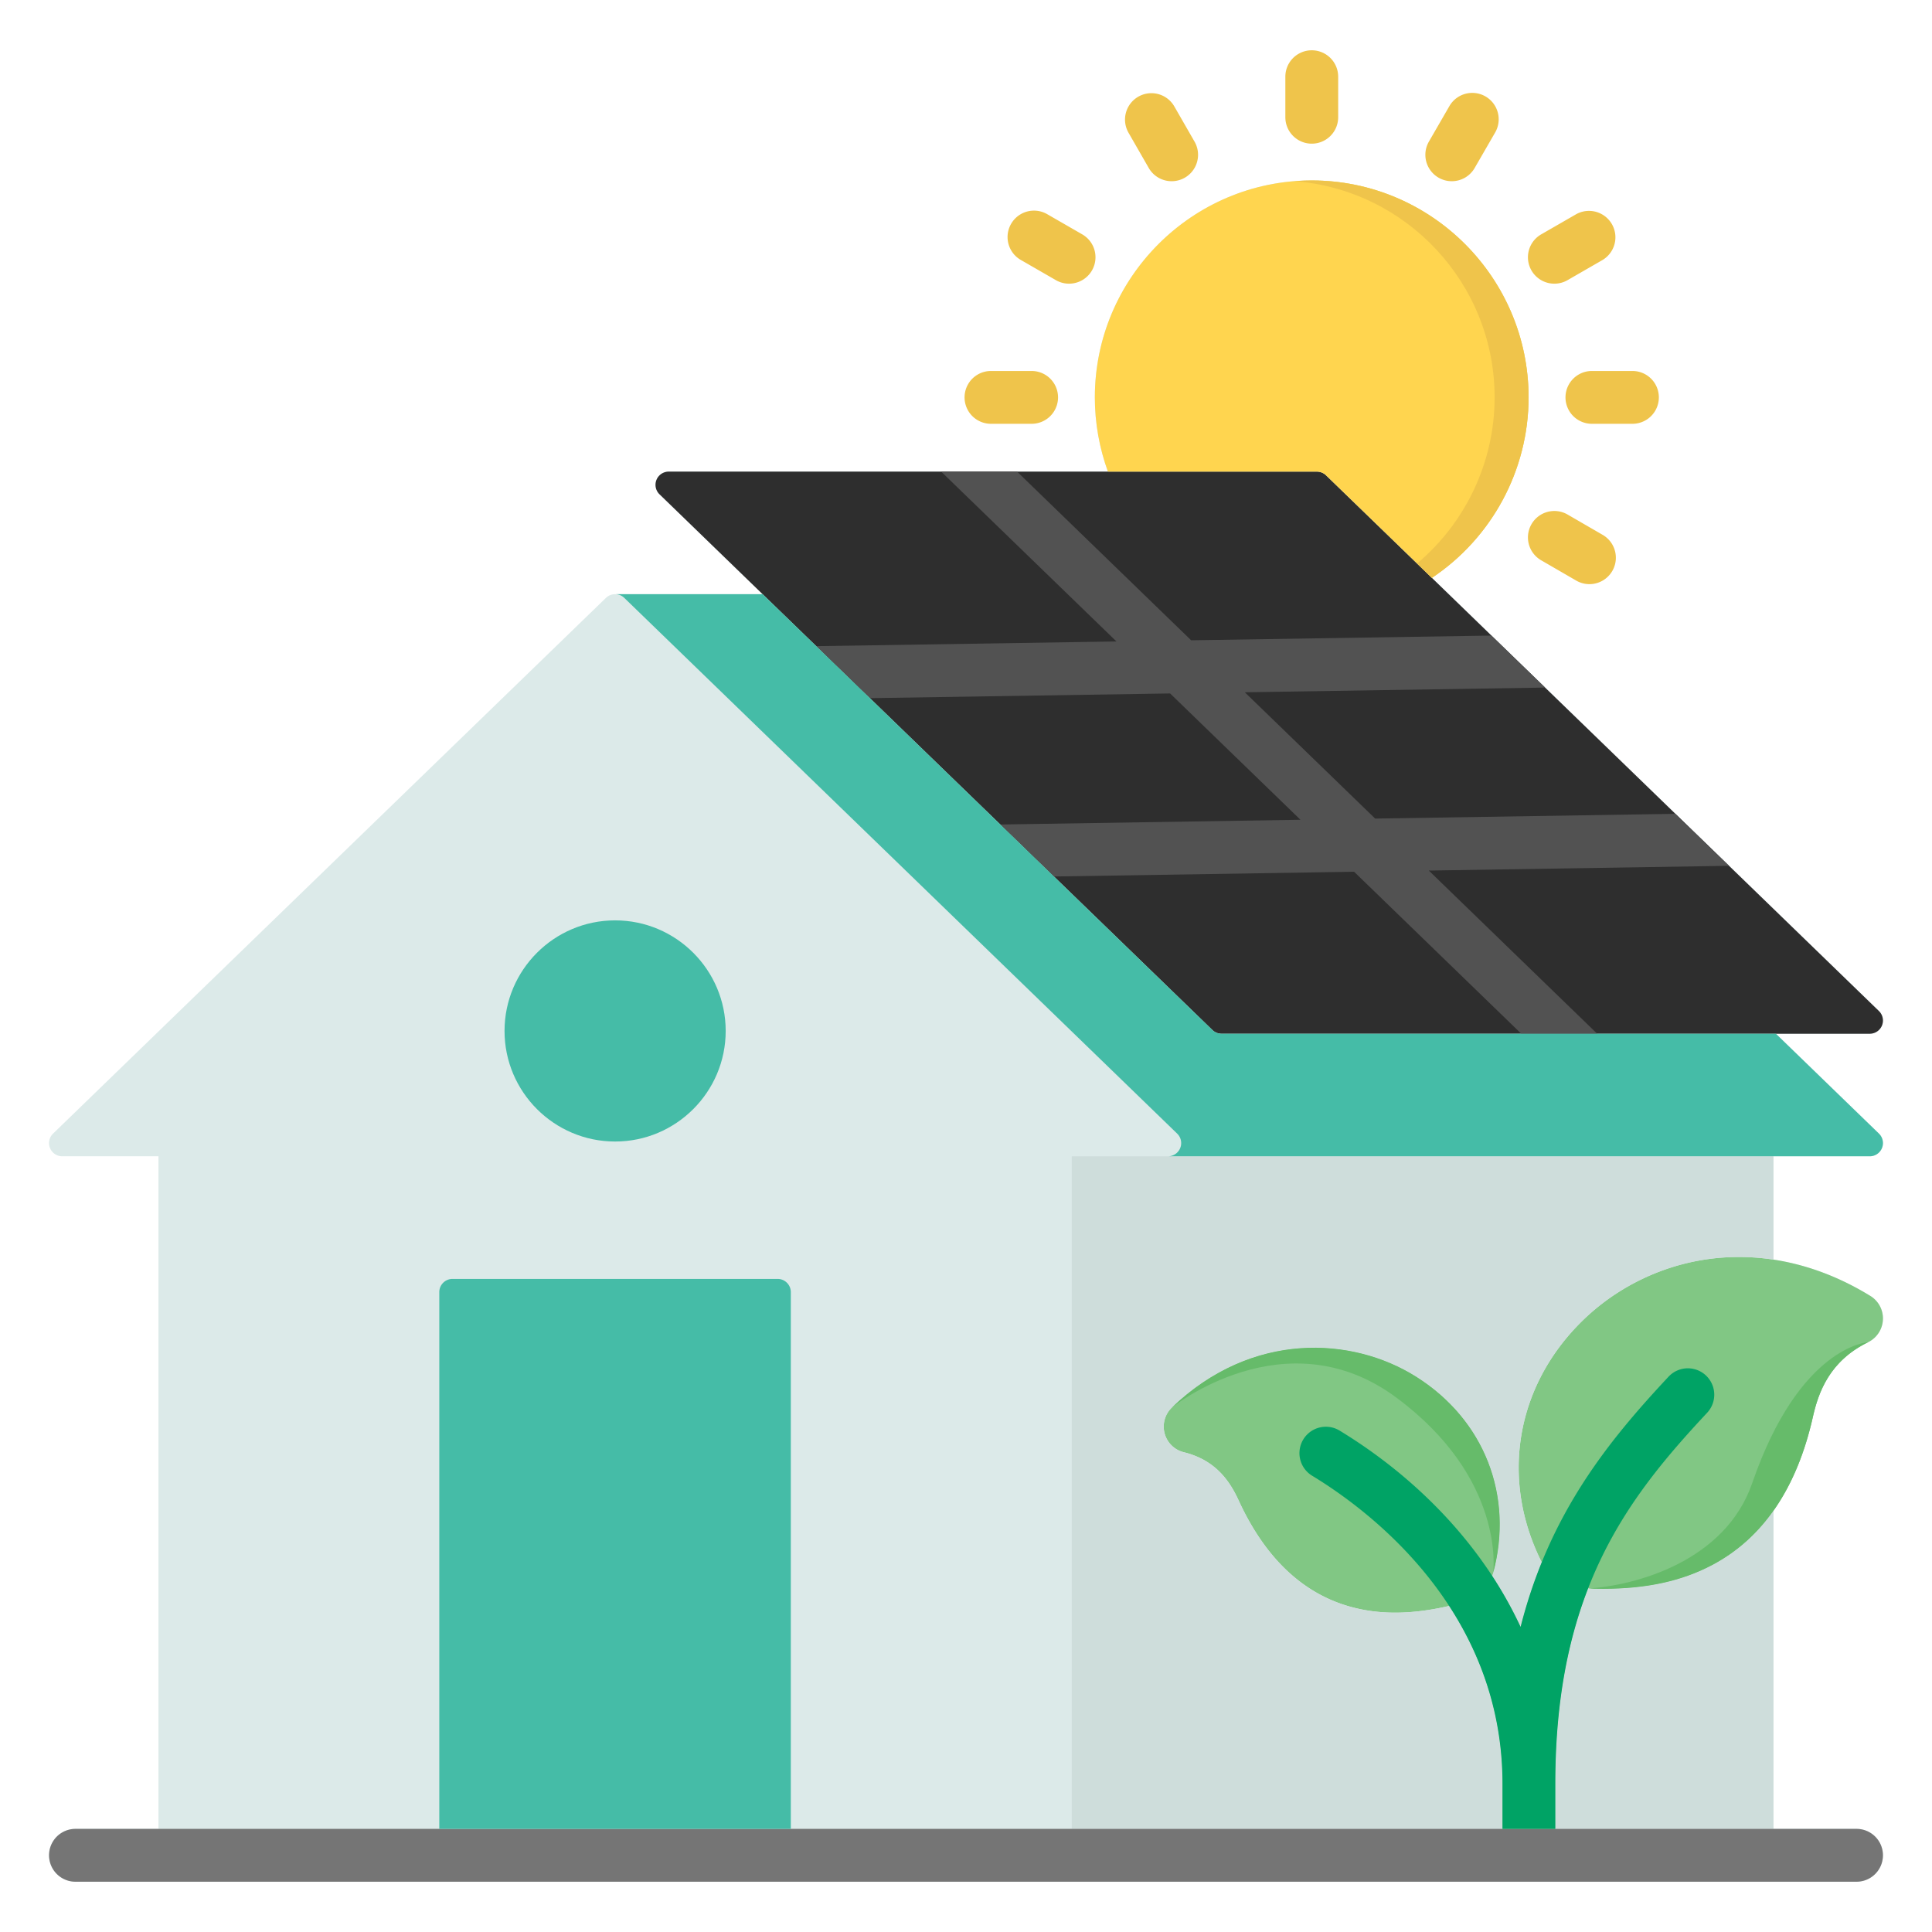 <svg xmlns="http://www.w3.org/2000/svg" version="1.1" xmlns:xlink="http://www.w3.org/1999/xlink" width="512" height="512" x="0" y="0" viewBox="0 0 512 512" style="enable-background:new 0 0 512 512" xml:space="preserve" class=""><g><path fill="#dceae9" d="M492 484.672h-22.025V400.34c4.738-6.701 8.243-14.992 10.458-24.851 1.489-6.621 4.497-14.853 14.633-19.791a7 7 0 0 0 .604-12.255c-8.225-5.063-16.912-8.299-25.694-9.631v-27.384h25.525a3.5 3.5 0 0 0 2.435-6.013l-27.308-26.465h24.873a3.5 3.5 0 0 0 2.435-6.014L379.467 153.142c15.804-10.533 25.622-28.445 25.622-47.83 0-31.698-25.775-57.485-57.457-57.485s-57.485 25.788-57.485 57.485c0 6.744 1.188 13.4 3.467 19.672H177.223a3.5 3.5 0 0 0-2.435 6.014l27.312 26.464h-39.084c-.879 0-1.759.328-2.438.986L14.064 300.414a3.498 3.498 0 0 0 2.435 6.014h25.498v178.244H19.999a7 7 0 1 0 0 14h472a7 7 0 1 0 0-14z" opacity="1" data-original="#dceae9" class=""></path><path fill="#81c784" d="M495.669 343.443c-13.294-8.183-27.797-11.608-41.955-9.904-12.83 1.545-24.993 7.359-34.249 16.372-17.84 17.37-21.931 42.197-10.883 64.119a129.97 129.97 0 0 0-5.607 17.115c-2.129-4.582-4.638-9.061-7.496-13.437 5.981-20.734-1.844-41.354-20.25-52.912-16.858-10.586-43.392-12.152-64.667 8.209a6.999 6.999 0 0 0 3.173 11.856c8.679 2.128 12.347 8.005 14.588 12.918 6.942 15.028 16.827 24.441 29.379 27.978 3.805 1.072 7.78 1.611 12.033 1.611 4.426 0 9.158-.594 14.298-1.768 8.125 12.492 14.143 28.159 14.143 47.197v11.874h14v-11.874c0-21.282 3.31-37.958 8.695-51.826 1.348.051 2.672.081 3.964.081 11.536 0 20.869-2.051 28.904-6.295 13.456-7.107 22.438-20.319 26.694-39.269 1.489-6.621 4.497-14.853 14.633-19.791a7 7 0 0 0 .604-12.255z" opacity="1" data-original="#81c784" class=""></path><g fill="#cedddb"><path d="M384.032 425.601c-5.14 1.174-9.872 1.768-14.298 1.768-4.253 0-8.229-.539-12.033-1.611-12.552-3.537-22.437-12.95-29.379-27.978-2.241-4.913-5.909-10.79-14.588-12.918a7 7 0 0 1-3.173-11.856c21.275-20.361 47.809-18.795 64.667-8.209 18.407 11.558 26.231 32.177 20.25 52.912 2.858 4.376 5.367 8.855 7.496 13.437a129.97 129.97 0 0 1 5.607-17.115c-11.048-21.923-6.957-46.749 10.883-64.119 9.256-9.013 21.419-14.827 34.249-16.372a60.229 60.229 0 0 1 16.261.273v-27.384h-185.95v178.244h114.15v-11.874c0-19.038-6.018-34.705-14.143-47.197z" fill="#cedddb" opacity="1" data-original="#cedddb" class=""></path><path d="M453.738 414.757c-8.035 4.244-17.368 6.295-28.904 6.295-1.292 0-2.616-.029-3.964-.081-5.385 13.867-8.695 30.544-8.695 51.826v11.874h57.8v-84.332c-4.368 6.178-9.781 11.008-16.236 14.417z" fill="#cedddb" opacity="1" data-original="#cedddb" class=""></path></g><path fill="#2e2e2e" d="M497.935 267.936 351.424 125.971a3.502 3.502 0 0 0-2.436-.986H177.22a3.5 3.5 0 0 0-2.435 6.014l146.511 141.965a3.502 3.502 0 0 0 2.436.986H495.5a3.5 3.5 0 0 0 2.435-6.014z" opacity="1" data-original="#64b5f6" class=""></path><path fill="#525252" d="m378.647 230.708 79.569-1.259-14.217-13.777-79.569 1.26-34.542-33.471 79.582-1.246-14.22-13.779-79.582 1.246-46.13-44.698H249.42l46.449 45.008-79.555 1.246 14.221 13.779 79.554-1.246 34.546 33.474-79.541 1.259 14.217 13.776 79.541-1.258 44.302 42.927h20.119z" opacity="1" data-original="#89caf7" class=""></path><path fill="#45bca7" d="M163.011 243.907c-16.158 0-29.304 13.146-29.304 29.304s13.146 29.304 29.304 29.304 29.305-13.146 29.305-29.304-13.146-29.304-29.305-29.304z" opacity="1" data-original="#42a5f5" class=""></path><path fill="#757575" d="M492 498.672H20a7 7 0 1 1 0-14h472a7 7 0 1 1 0 14z" opacity="1" data-original="#757575" class=""></path><path fill="#45bca7" d="M209.575 484.672V342.425a3.5 3.5 0 0 0-3.5-3.5h-86.157a3.5 3.5 0 0 0-3.5 3.5v142.247z" opacity="1" data-original="#42a5f5" class=""></path><g fill="#efc44b"><path d="M347.631 38.072a7 7 0 0 1-7-7V20.328a7 7 0 1 1 14 0v10.744a7 7 0 0 1-7 7zM384.73 48.023a7 7 0 0 1-6.055-10.501l5.386-9.326a7 7 0 1 1 12.123 7l-5.386 9.326a6.994 6.994 0 0 1-6.068 3.5zM411.928 75.178a7 7 0 0 1-3.502-13.066l9.298-5.357a7.002 7.002 0 0 1 6.991 12.131l-9.298 5.357a6.976 6.976 0 0 1-3.488.936zM432.614 112.312h-10.743a7 7 0 1 1 0-14h10.743a7 7 0 1 1 0 14zM421.212 154.804a6.969 6.969 0 0 1-3.502-.944l-9.298-5.386a7 7 0 0 1-2.548-9.566 6.998 6.998 0 0 1 9.565-2.548l9.298 5.386a7 7 0 0 1-3.515 13.058zM310.504 48.023a6.996 6.996 0 0 1-6.076-3.514l-5.357-9.326a7 7 0 0 1 2.583-9.557 6.998 6.998 0 0 1 9.556 2.583l5.357 9.326a7 7 0 0 1-6.062 10.488zM283.306 75.178a6.96 6.96 0 0 1-3.488-.936l-9.298-5.357a7 7 0 1 1 6.991-12.131l9.298 5.357a7 7 0 0 1-3.502 13.066zM273.391 112.312H262.62a7 7 0 1 1 0-14h10.771a7 7 0 1 1 0 14z" fill="#efc44b" opacity="1" data-original="#efc44b" class=""></path></g><path fill="#45bca7" d="m497.935 300.414-27.308-26.465H323.732a3.506 3.506 0 0 1-2.436-.986L202.097 157.462H163.01c.878 0 1.757.329 2.436.987l146.511 141.965a3.498 3.498 0 0 1-2.435 6.014h185.979a3.5 3.5 0 0 0 2.435-6.013z" opacity="1" data-original="#42a5f5" class=""></path><path fill="#ffd54f" d="M348.989 124.984c.909 0 1.782.354 2.436.986l28.042 27.171c15.804-10.533 25.622-28.445 25.622-47.83 0-31.698-25.775-57.485-57.457-57.485s-57.485 25.788-57.485 57.485c0 6.744 1.188 13.4 3.467 19.672h55.377z" opacity="1" data-original="#ffd54f" class=""></path><path fill="#efc44b" d="M347.631 47.826c-1.516 0-3.014.077-4.501.193 29.584 2.306 52.958 27.111 52.958 57.292 0 17.216-7.748 33.266-20.552 44.021l3.931 3.809c15.804-10.533 25.622-28.445 25.622-47.83 0-31.698-25.775-57.485-57.457-57.485z" opacity="1" data-original="#efc44b" class=""></path><path fill="#00a365" d="M347.767 391.104c15.156 9.205 50.407 35.592 50.407 81.693v11.874h14v-11.874c0-51.098 19.033-75.704 40.238-98.403a7 7 0 0 0-10.231-9.557c-15.929 17.051-31.583 36.224-39.208 66.308a107.562 107.562 0 0 0-9.074-15.826c-12.365-17.904-27.961-29.557-38.866-36.181a7 7 0 1 0-7.267 11.966z" opacity="1" data-original="#53aa55" class=""></path><g fill="#66bb6a"><path d="M370 370.34c28.891 21.407 25.788 45.886 25.696 46.557 5.548-20.459-2.302-40.692-20.468-52.099-16.858-10.586-43.392-12.152-64.667 8.209 0 0 30.145-24.372 59.438-2.667zM453.738 414.757c13.456-7.107 22.438-20.319 26.694-39.269 1.489-6.621 4.497-14.853 14.633-19.791 0 0-18.124.877-30.712 37.348-7.175 20.787-30.967 27.147-43.483 27.926 1.348.051 2.672.081 3.964.081 11.536 0 20.869-2.051 28.904-6.295z" fill="#66bb6a" opacity="1" data-original="#66bb6a" class=""></path></g></g></svg>